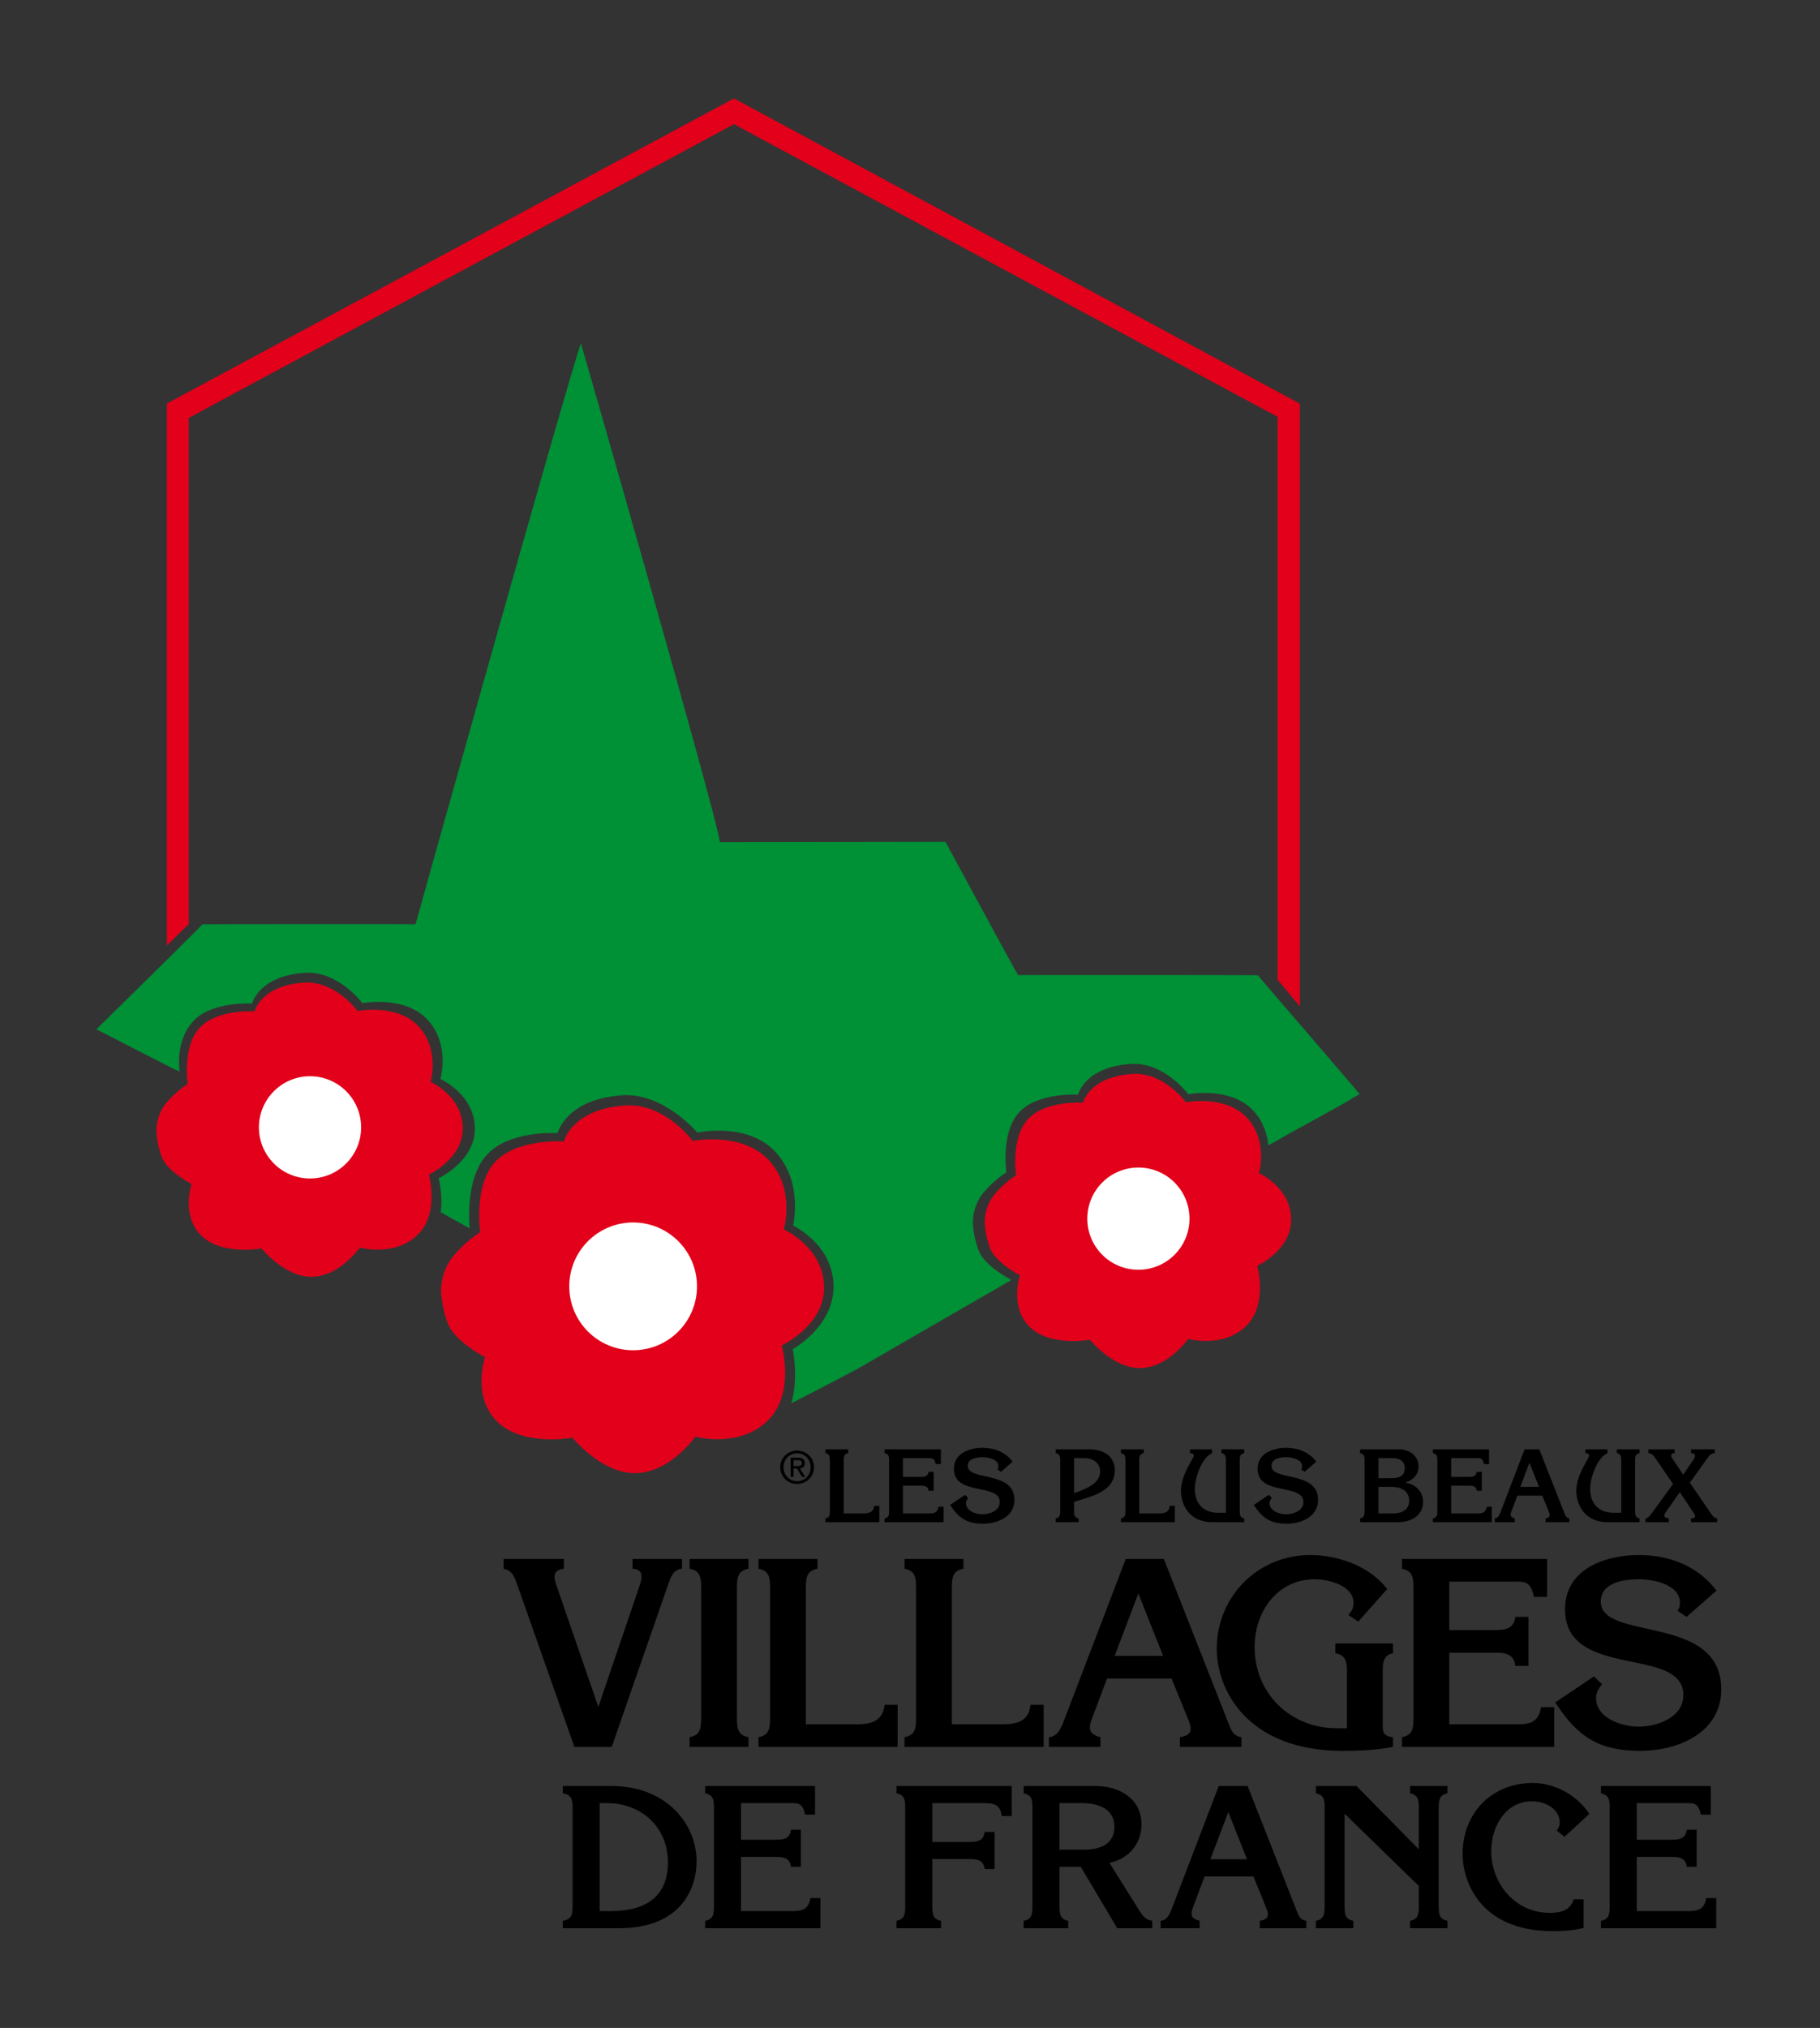 <?xml version="1.0" encoding="UTF-8" standalone="no"?><!-- Created with Inkscape (http://www.inkscape.org/) --><svg xmlns:svg="http://www.w3.org/2000/svg" xmlns="http://www.w3.org/2000/svg" version="1.0" width="280" height="311.8" id="svg4025">
  <rect width="100%" height="100%" fill="#333333" stroke="none"/>
  <defs id="defs4027">
    <clipPath id="clipPath731">
      <path d="M 734.033,494.943 L 792.564,494.943 L 792.564,560.921 L 734.033,560.921 L 734.033,494.943 z" id="path733"/>
    </clipPath>
    <clipPath id="clipPath713">
      <path d="M 731.339,491.575 L 794.653,491.575 L 794.653,564.095 L 731.339,564.095 L 731.339,491.575 z" id="path715"/>
    </clipPath>
  </defs>
  <g transform="translate(-317.704,99.634)" id="layer1">
    <g transform="matrix(4.271,0,0,-4.271,-2802.528,2311.188)" id="g709">
      <g clip-path="url(#clipPath713)" id="g711">
        <path d="M 736.573,530.426 L 737.362,531.199 L 737.362,549.419 L 757.001,559.993 L 776.582,549.457 L 776.582,529.197 L 777.386,528.231 L 777.386,549.93 L 757.001,560.92 L 736.573,549.936 L 736.573,530.426 z" id="path717" style="fill:#e2001a;fill-opacity:1;fill-rule:nonzero;stroke:none"/>
        <path d="M 746.45,518.02 C 746.45,518.02 746.431,518.716 746.914,519.276 C 747.397,519.837 747.861,520.107 747.861,520.107 C 747.861,520.107 747.61,521.788 748.402,522.639 C 749.194,523.489 750.876,523.373 750.876,523.373 C 750.876,523.373 751.146,524.533 753.079,524.668 C 754.506,524.768 755.513,523.392 755.513,523.392 C 755.513,523.392 757.291,523.74 758.257,522.697 C 759.224,521.653 758.798,520.204 758.798,520.204 C 758.798,520.204 760.229,519.566 760.248,518.136 C 760.267,516.74 758.721,516.03 758.721,516.03 C 758.721,516.03 759.224,514.252 758.18,513.286 C 757.137,512.32 755.61,512.745 755.61,512.745 C 755.61,512.745 754.721,511.469 753.484,511.431 C 752.248,511.392 751.185,512.706 751.185,512.706 C 751.185,512.706 749.351,512.366 748.433,513.324 C 747.563,514.233 748.035,515.605 748.035,515.605 C 748.035,515.605 746.953,516.165 746.701,516.803 C 746.45,517.44 746.45,518.02 746.45,518.02" id="path719" style="fill:#e2001a;fill-opacity:1;fill-rule:nonzero;stroke:none"/>
        <path d="M 753.368,515.855 C 754.639,515.855 755.669,516.885 755.669,518.156 C 755.669,519.426 754.639,520.456 753.368,520.456 C 752.098,520.456 751.068,519.426 751.068,518.156 C 751.068,516.885 752.098,515.855 753.368,515.855" id="path721" style="fill:#ffffff;fill-opacity:1;fill-rule:nonzero;stroke:none"/>
        <path d="M 736.195,523.771 C 736.195,523.771 736.179,524.328 736.566,524.776 C 736.952,525.224 737.323,525.441 737.323,525.441 C 737.323,525.441 737.122,526.786 737.756,527.466 C 738.39,528.146 739.735,528.054 739.735,528.054 C 739.735,528.054 739.951,528.981 741.497,529.089 C 742.639,529.169 743.445,528.069 743.445,528.069 C 743.445,528.069 744.868,528.347 745.641,527.513 C 746.414,526.678 746.073,525.518 746.073,525.518 C 746.073,525.518 747.217,525.008 747.233,523.864 C 747.248,522.747 746.012,522.179 746.012,522.179 C 746.012,522.179 746.414,520.757 745.579,519.984 C 744.744,519.211 743.523,519.551 743.523,519.551 C 743.523,519.551 742.811,518.53 741.822,518.499 C 740.833,518.469 739.982,519.52 739.982,519.52 C 739.982,519.52 738.515,519.248 737.781,520.015 C 737.085,520.741 737.463,521.839 737.463,521.839 C 737.463,521.839 736.597,522.287 736.396,522.797 C 736.195,523.308 736.195,523.771 736.195,523.771" id="path723" style="fill:#e2001a;fill-opacity:1;fill-rule:nonzero;stroke:none"/>
        <path d="M 741.729,522.039 C 742.746,522.039 743.57,522.863 743.57,523.88 C 743.57,524.896 742.746,525.72 741.729,525.72 C 740.713,525.72 739.889,524.896 739.889,523.88 C 739.889,522.863 740.713,522.039 741.729,522.039" id="path725" style="fill:#ffffff;fill-opacity:1;fill-rule:nonzero;stroke:none"/>
        <g id="g727">
          <g clip-path="url(#clipPath731)" id="g729">
            <path d="M 766.034,520.485 C 766.034,520.485 766.018,521.041 766.405,521.49 C 766.791,521.938 767.162,522.154 767.162,522.154 C 767.162,522.154 766.961,523.499 767.595,524.18 C 768.229,524.86 769.574,524.767 769.574,524.767 C 769.574,524.767 769.79,525.695 771.336,525.803 C 772.478,525.883 773.284,524.782 773.284,524.782 C 773.284,524.782 774.706,525.061 775.479,524.226 C 776.252,523.391 775.912,522.232 775.912,522.232 C 775.912,522.232 777.056,521.721 777.072,520.577 C 777.087,519.461 775.85,518.893 775.85,518.893 C 775.85,518.893 776.252,517.47 775.418,516.697 C 774.583,515.924 773.362,516.264 773.362,516.264 C 773.362,516.264 772.65,515.244 771.661,515.213 C 770.672,515.182 769.821,516.234 769.821,516.234 C 769.821,516.234 768.354,515.961 767.62,516.728 C 766.924,517.455 767.301,518.552 767.301,518.552 C 767.301,518.552 766.436,519.001 766.234,519.511 C 766.034,520.021 766.034,520.485 766.034,520.485" id="path735" style="fill:#e2001a;fill-opacity:1;fill-rule:nonzero;stroke:none"/>
            <path d="M 776.245,523.239 C 776.208,523.629 776.074,524.085 775.713,524.475 C 774.886,525.368 773.364,525.07 773.364,525.07 C 773.364,525.07 772.502,526.248 771.28,526.162 C 769.625,526.046 769.394,525.054 769.394,525.054 C 769.394,525.054 767.955,525.153 767.277,524.425 C 766.599,523.697 766.813,522.259 766.813,522.259 C 766.813,522.259 766.417,522.027 766.003,521.547 C 765.589,521.068 765.606,520.472 765.606,520.472 C 765.606,520.472 765.606,519.976 765.821,519.43 C 766.036,518.884 766.962,518.404 766.962,518.404 L 766.976,518.373 C 766.183,517.921 761.762,515.366 761.687,515.32 C 761.36,515.119 759.065,513.944 759.065,513.944 C 759.341,514.876 759.115,515.895 759.115,515.895 C 759.115,515.895 760.606,516.706 760.587,518.172 C 760.566,519.673 759.13,520.343 759.13,520.343 C 759.13,520.343 759.511,521.898 758.497,522.993 C 757.482,524.089 755.681,523.691 755.681,523.691 C 755.681,523.691 754.466,525.139 752.968,525.034 C 750.939,524.892 750.647,523.671 750.647,523.671 C 750.647,523.671 748.94,523.793 748.108,522.9 C 747.276,522.007 747.482,520.242 747.482,520.242 C 747.482,520.242 746.455,520.813 746.443,520.819 L 746.435,520.806 C 746.527,521.454 746.36,522.048 746.36,522.048 C 746.36,522.048 747.682,522.656 747.666,523.851 C 747.65,525.075 746.426,525.621 746.426,525.621 C 746.426,525.621 746.79,526.862 745.962,527.755 C 745.135,528.648 743.614,528.35 743.614,528.35 C 743.614,528.35 742.751,529.528 741.529,529.442 C 739.875,529.326 739.643,528.334 739.643,528.334 C 739.643,528.334 738.204,528.433 737.526,527.705 C 736.848,526.978 737.034,525.886 737.034,525.886 L 736.959,525.923 C 736.956,525.898 734.032,527.417 734.033,527.409 C 734.041,527.41 737.876,531.185 737.857,531.191 C 737.851,531.194 745.545,531.203 745.531,531.191 C 745.523,531.185 750.891,550.352 751.486,552.11 C 751.496,552.102 756.394,535.048 756.495,534.147 C 758.542,534.147 764.62,534.157 764.62,534.157 C 764.634,534.126 767.222,529.345 767.236,529.361 C 767.241,529.367 775.863,529.367 775.872,529.355 C 775.943,529.255 779.26,525.425 779.535,525.076 C 778.552,524.479 777.393,523.893 776.414,523.319 L 776.245,523.239 z" id="path737" style="fill:#009036;fill-opacity:1;fill-rule:nonzero;stroke:none"/>
          </g>
        </g>
        <path d="M 771.568,518.753 C 772.585,518.753 773.409,519.576 773.409,520.593 C 773.409,521.61 772.585,522.433 771.568,522.433 C 770.552,522.433 769.728,521.61 769.728,520.593 C 769.728,519.576 770.552,518.753 771.568,518.753" id="path739" style="fill:#ffffff;fill-opacity:1;fill-rule:nonzero;stroke:none"/>
        <path d="M 757.108,502.694 C 757.108,502.286 757.108,502.002 757.525,501.926 L 757.525,501.576 L 755.403,501.576 L 755.403,501.926 C 755.819,502.002 755.819,502.286 755.819,502.694 L 755.819,507.223 C 755.819,507.63 755.819,507.915 755.403,507.99 L 755.403,508.341 L 757.525,508.341 L 757.525,507.99 C 757.108,507.915 757.108,507.63 757.108,507.223 L 757.108,502.694 z" id="path741" style="fill:#000000;fill-opacity:1;fill-rule:nonzero;stroke:none"/>
        <path d="M 755.963,495.316 C 756.279,495.373 756.279,495.588 756.279,495.896 L 756.279,499.324 C 756.279,499.632 756.279,499.847 755.963,499.905 L 755.963,500.17 L 759.921,500.17 L 759.921,499.137 L 759.563,499.137 C 759.469,499.546 759.354,499.56 758.975,499.553 L 757.254,499.553 L 757.254,498.234 L 758.509,498.234 C 758.781,498.234 759.018,498.27 759.053,498.593 L 759.412,498.593 L 759.412,497.259 L 759.053,497.259 C 759.018,497.582 758.781,497.617 758.509,497.617 L 757.254,497.617 L 757.254,495.667 L 759.147,495.667 C 759.498,495.667 759.692,495.76 759.756,496.133 L 760.115,496.133 L 760.115,495.05 L 755.963,495.05 L 755.963,495.316 z" id="path743" style="fill:#000000;fill-opacity:1;fill-rule:nonzero;stroke:none"/>
        <path d="M 760.295,509.802 C 760.456,509.831 760.456,509.942 760.456,510.1 L 760.456,511.854 C 760.456,512.012 760.456,512.122 760.295,512.151 L 760.295,512.287 L 761.117,512.287 L 761.117,512.151 C 760.956,512.122 760.956,512.012 760.956,511.854 L 760.956,509.982 L 761.66,509.982 C 761.859,509.982 762.031,510.019 762.053,510.254 L 762.237,510.254 L 762.237,509.667 L 760.295,509.667 L 760.295,509.802 z" id="path745" style="fill:#000000;fill-opacity:1;fill-rule:nonzero;stroke:none"/>
        <path d="M 762.427,509.802 C 762.589,509.831 762.589,509.942 762.589,510.1 L 762.589,511.854 C 762.589,512.012 762.589,512.122 762.427,512.151 L 762.427,512.287 L 764.454,512.287 L 764.454,511.759 L 764.27,511.759 C 764.222,511.968 764.164,511.975 763.969,511.972 L 763.088,511.972 L 763.088,511.296 L 763.73,511.296 C 763.87,511.296 763.991,511.315 764.009,511.48 L 764.193,511.48 L 764.193,510.797 L 764.009,510.797 C 763.991,510.962 763.87,510.981 763.73,510.981 L 763.088,510.981 L 763.088,509.982 L 764.057,509.982 C 764.237,509.982 764.336,510.03 764.369,510.221 L 764.553,510.221 L 764.553,509.667 L 762.427,509.667 L 762.427,509.802 z" id="path747" style="fill:#000000;fill-opacity:1;fill-rule:nonzero;stroke:none"/>
        <path d="M 765.327,510.65 L 765.441,510.54 C 765.393,510.489 765.357,510.423 765.357,510.349 C 765.357,510.063 765.724,509.949 765.951,509.949 C 766.212,509.949 766.575,510.077 766.575,510.39 C 766.575,511.083 764.923,510.595 764.923,511.586 C 764.923,512.148 765.481,512.343 765.955,512.343 C 766.381,512.343 766.773,512.192 767.038,511.847 L 766.619,511.48 L 766.494,511.564 C 766.516,511.601 766.528,511.63 766.528,511.675 C 766.528,511.935 766.157,512.005 765.955,512.005 C 765.746,512.005 765.423,511.961 765.423,511.693 C 765.423,511.135 767.104,511.531 767.104,510.47 C 767.104,509.861 766.498,509.611 765.97,509.611 C 765.386,509.611 765.089,509.821 764.787,510.287 L 765.327,510.65 z" id="path749" style="fill:#000000;fill-opacity:1;fill-rule:nonzero;stroke:none"/>
        <path d="M 769.596,510.503 C 770.114,510.665 770.719,510.885 770.719,511.535 C 770.719,511.95 770.433,512.287 769.794,512.287 L 768.59,512.287 L 768.59,512.151 C 768.752,512.122 768.752,512.012 768.752,511.854 L 768.752,510.1 C 768.752,509.942 768.752,509.831 768.59,509.802 L 768.59,509.667 L 769.413,509.667 L 769.413,509.802 C 769.251,509.831 769.251,509.942 769.251,510.1 L 769.251,510.397 L 769.596,510.503 z M 769.251,511.972 L 769.629,511.972 C 769.923,511.972 770.191,511.806 770.191,511.483 C 770.191,511.032 769.603,510.837 769.251,510.709 L 769.251,511.972 z" id="path751" style="fill:#000000;fill-opacity:1;fill-rule:nonzero;stroke:none"/>
        <path d="M 770.939,509.802 C 771.101,509.831 771.101,509.942 771.101,510.1 L 771.101,511.854 C 771.101,512.012 771.101,512.122 770.939,512.151 L 770.939,512.287 L 771.762,512.287 L 771.762,512.151 C 771.6,512.122 771.6,512.012 771.6,511.854 L 771.6,509.982 L 772.305,509.982 C 772.503,509.982 772.676,510.019 772.698,510.254 L 772.881,510.254 L 772.881,509.667 L 770.939,509.667 L 770.939,509.802 z" id="path753" style="fill:#000000;fill-opacity:1;fill-rule:nonzero;stroke:none"/>
        <path d="M 774.72,511.854 C 774.72,512.012 774.72,512.122 774.559,512.151 L 774.559,512.287 L 775.381,512.287 L 775.381,512.151 C 775.219,512.122 775.219,512.012 775.219,511.854 L 775.219,510.1 C 775.219,509.942 775.219,509.831 775.381,509.802 L 775.381,509.667 L 774.228,509.667 C 773.362,509.667 773.102,510.342 773.102,510.79 C 773.102,511.388 773.564,511.957 773.564,512.063 C 773.564,512.13 773.479,512.155 773.428,512.151 L 773.428,512.287 L 774.225,512.287 L 774.225,512.151 C 773.854,511.994 773.601,511.267 773.601,510.867 C 773.601,510.331 773.913,510.004 774.445,510.004 L 774.72,510.004 L 774.72,511.854 z" id="path755" style="fill:#000000;fill-opacity:1;fill-rule:nonzero;stroke:none"/>
        <path d="M 776.265,510.65 L 776.379,510.54 C 776.331,510.489 776.295,510.423 776.295,510.349 C 776.295,510.063 776.662,509.949 776.889,509.949 C 777.15,509.949 777.513,510.077 777.513,510.39 C 777.513,511.083 775.862,510.595 775.862,511.586 C 775.862,512.148 776.42,512.343 776.893,512.343 C 777.319,512.343 777.711,512.192 777.976,511.847 L 777.557,511.48 L 777.433,511.564 C 777.455,511.601 777.466,511.63 777.466,511.675 C 777.466,511.935 777.095,512.005 776.893,512.005 C 776.684,512.005 776.361,511.961 776.361,511.693 C 776.361,511.135 778.042,511.531 778.042,510.47 C 778.042,509.861 777.436,509.611 776.908,509.611 C 776.324,509.611 776.027,509.821 775.726,510.287 L 776.265,510.65 z" id="path757" style="fill:#000000;fill-opacity:1;fill-rule:nonzero;stroke:none"/>
        <path d="M 780.215,511.252 L 780.215,511.972 L 780.732,511.972 C 780.956,511.972 781.162,511.876 781.162,511.616 C 781.162,511.326 780.953,511.252 780.699,511.252 L 780.215,511.252 z M 779.554,509.667 L 780.919,509.667 C 781.382,509.667 781.823,509.89 781.823,510.401 C 781.823,510.775 781.544,511.036 781.191,511.087 L 781.191,511.094 C 781.452,511.175 781.661,511.38 781.661,511.667 C 781.661,512.067 781.316,512.287 780.975,512.287 L 779.554,512.287 L 779.554,512.151 C 779.716,512.122 779.716,512.012 779.716,511.854 L 779.716,510.1 C 779.716,509.942 779.716,509.831 779.554,509.802 L 779.554,509.667 z M 780.215,509.982 L 780.215,510.937 L 780.696,510.937 C 781.022,510.937 781.323,510.801 781.323,510.433 C 781.323,510.1 781.037,509.982 780.743,509.982 L 780.215,509.982 z" id="path759" style="fill:#000000;fill-opacity:1;fill-rule:nonzero;stroke:none"/>
        <path d="M 782.175,509.802 C 782.337,509.831 782.337,509.942 782.337,510.1 L 782.337,511.854 C 782.337,512.012 782.337,512.122 782.175,512.151 L 782.175,512.287 L 784.201,512.287 L 784.201,511.759 L 784.018,511.759 C 783.97,511.968 783.911,511.975 783.717,511.972 L 782.836,511.972 L 782.836,511.296 L 783.478,511.296 C 783.617,511.296 783.739,511.315 783.757,511.48 L 783.94,511.48 L 783.94,510.797 L 783.757,510.797 C 783.739,510.962 783.617,510.981 783.478,510.981 L 782.836,510.981 L 782.836,509.982 L 783.805,509.982 C 783.984,509.982 784.084,510.03 784.117,510.221 L 784.3,510.221 L 784.3,509.667 L 782.175,509.667 L 782.175,509.802 z" id="path761" style="fill:#000000;fill-opacity:1;fill-rule:nonzero;stroke:none"/>
        <path d="M 786.01,512.287 L 785.479,512.287 L 784.63,510.07 C 784.59,509.967 784.542,509.81 784.406,509.802 L 784.406,509.667 L 785.126,509.667 L 785.126,509.802 C 784.957,509.847 784.953,509.923 785.012,510.074 L 785.218,510.621 L 786.117,510.621 L 786.341,510.074 C 786.404,509.923 786.422,509.831 786.234,509.802 L 786.234,509.667 L 787.093,509.667 L 787.093,509.802 C 786.98,509.817 786.95,509.898 786.914,509.993 L 786.01,512.287 z M 785.325,510.937 L 785.654,511.806 L 786,510.937 L 785.325,510.937 z" id="path763" style="fill:#000000;fill-opacity:1;fill-rule:nonzero;stroke:none"/>
        <path d="M 788.962,511.854 C 788.962,512.012 788.962,512.122 788.8,512.151 L 788.8,512.287 L 789.623,512.287 L 789.623,512.151 C 789.461,512.122 789.461,512.012 789.461,511.854 L 789.461,510.1 C 789.461,509.942 789.461,509.831 789.623,509.802 L 789.623,509.667 L 788.47,509.667 C 787.604,509.667 787.343,510.342 787.343,510.79 C 787.343,511.388 787.806,511.957 787.806,512.063 C 787.806,512.13 787.721,512.155 787.67,512.151 L 787.67,512.287 L 788.466,512.287 L 788.466,512.151 C 788.096,511.994 787.842,511.267 787.842,510.867 C 787.842,510.331 788.154,510.004 788.686,510.004 L 788.962,510.004 L 788.962,511.854 z" id="path765" style="fill:#000000;fill-opacity:1;fill-rule:nonzero;stroke:none"/>
        <path d="M 790.826,511.043 L 790.191,511.968 C 790.125,512.067 790.066,512.141 789.942,512.151 L 789.942,512.287 L 790.885,512.287 L 790.885,512.151 C 790.735,512.144 790.727,512.071 790.819,511.935 L 791.193,511.377 L 791.546,511.891 C 791.623,512.005 791.689,512.141 791.476,512.151 L 791.476,512.287 L 792.328,512.287 L 792.328,512.151 C 792.185,512.151 792.115,512.038 792.041,511.935 L 791.432,511.087 L 792.155,510.034 C 792.217,509.946 792.295,509.81 792.416,509.802 L 792.416,509.667 L 791.476,509.667 L 791.476,509.802 C 791.718,509.813 791.601,509.953 791.546,510.034 L 791.072,510.749 L 790.591,510.063 C 790.485,509.912 790.463,509.835 790.676,509.802 L 790.676,509.667 L 789.836,509.667 L 789.836,509.802 C 789.945,509.813 790.034,509.949 790.096,510.034 L 790.826,511.043 z" id="path767" style="fill:#000000;fill-opacity:1;fill-rule:nonzero;stroke:none"/>
        <path d="M 753.593,507.356 C 753.697,507.649 753.763,507.971 753.347,507.99 L 753.347,508.341 L 755.128,508.341 L 755.128,507.99 C 754.787,507.962 754.702,507.621 754.607,507.356 L 752.598,501.576 L 751.253,501.576 L 749.215,507.356 C 749.111,507.64 749.035,507.934 748.704,507.99 L 748.704,508.341 L 750.874,508.341 L 750.874,507.99 C 750.457,507.943 750.504,507.678 750.618,507.356 L 752.115,503.016 L 753.593,507.356 z" id="path769" style="fill:#000000;fill-opacity:1;fill-rule:nonzero;stroke:none"/>
        <path d="M 757.885,501.926 C 758.302,502.002 758.302,502.286 758.302,502.694 L 758.302,507.223 C 758.302,507.63 758.302,507.915 757.885,507.99 L 757.885,508.341 L 760.008,508.341 L 760.008,507.99 C 759.591,507.915 759.591,507.63 759.591,507.223 L 759.591,502.391 L 761.41,502.391 C 761.922,502.391 762.367,502.485 762.424,503.092 L 762.897,503.092 L 762.897,501.576 L 757.885,501.576 L 757.885,501.926 z" id="path771" style="fill:#000000;fill-opacity:1;fill-rule:nonzero;stroke:none"/>
        <path d="M 763.144,501.926 C 763.561,502.002 763.561,502.286 763.561,502.694 L 763.561,507.223 C 763.561,507.63 763.561,507.915 763.144,507.99 L 763.144,508.341 L 765.266,508.341 L 765.266,507.99 C 764.849,507.915 764.849,507.63 764.849,507.223 L 764.849,502.391 L 766.668,502.391 C 767.18,502.391 767.625,502.485 767.682,503.092 L 768.156,503.092 L 768.156,501.576 L 763.144,501.576 L 763.144,501.926 z" id="path773" style="fill:#000000;fill-opacity:1;fill-rule:nonzero;stroke:none"/>
        <path d="M 772.486,508.341 L 771.112,508.341 L 768.924,502.618 C 768.819,502.353 768.696,501.945 768.345,501.926 L 768.345,501.576 L 770.203,501.576 L 770.203,501.926 C 769.767,502.04 769.757,502.239 769.909,502.628 L 770.439,504.039 L 772.761,504.039 L 773.339,502.628 C 773.5,502.239 773.547,502.002 773.064,501.926 L 773.064,501.576 L 775.281,501.576 L 775.281,501.926 C 774.987,501.964 774.912,502.173 774.817,502.419 L 772.486,508.341 z M 770.714,504.854 L 771.567,507.1 L 772.458,504.854 L 770.714,504.854 z" id="path775" style="fill:#000000;fill-opacity:1;fill-rule:nonzero;stroke:none"/>
        <path d="M 779.081,504.181 C 779.081,504.589 779.081,504.873 778.664,504.949 L 778.664,505.3 L 780.739,505.3 L 780.739,504.949 C 780.369,504.873 780.369,504.589 780.369,504.181 L 780.369,502.476 C 780.369,502.163 780.341,501.964 780.739,501.926 L 780.739,501.576 C 780.133,501.462 779.526,501.434 778.929,501.434 C 775.518,501.434 774.391,503.603 774.391,505.11 C 774.391,506.977 775.859,508.483 777.754,508.483 C 778.768,508.483 779.896,508.085 780.531,507.261 L 779.488,506.086 L 779.138,506.323 C 779.251,506.465 779.318,506.579 779.318,506.759 C 779.318,507.384 778.427,507.611 777.925,507.611 C 776.57,507.611 775.755,506.446 775.755,505.167 C 775.755,503.499 777.044,502.248 778.711,502.248 L 779.081,502.248 L 779.081,504.181 z" id="path777" style="fill:#000000;fill-opacity:1;fill-rule:nonzero;stroke:none"/>
        <path d="M 781.061,501.926 C 781.478,502.002 781.478,502.286 781.478,502.694 L 781.478,507.223 C 781.478,507.63 781.478,507.915 781.061,507.99 L 781.061,508.341 L 786.291,508.341 L 786.291,506.977 L 785.818,506.977 C 785.694,507.517 785.543,507.536 785.041,507.526 L 782.767,507.526 L 782.767,505.783 L 784.425,505.783 C 784.785,505.783 785.097,505.83 785.145,506.257 L 785.619,506.257 L 785.619,504.494 L 785.145,504.494 C 785.097,504.92 784.785,504.968 784.425,504.968 L 782.767,504.968 L 782.767,502.391 L 785.268,502.391 C 785.732,502.391 785.988,502.514 786.074,503.006 L 786.547,503.006 L 786.547,501.576 L 781.061,501.576 L 781.061,501.926 z" id="path779" style="fill:#000000;fill-opacity:1;fill-rule:nonzero;stroke:none"/>
        <path d="M 787.978,504.115 L 788.272,503.831 C 788.149,503.698 788.054,503.527 788.054,503.338 C 788.054,502.599 789.001,502.305 789.589,502.305 C 790.262,502.305 791.199,502.637 791.199,503.442 C 791.199,505.233 786.936,503.973 786.936,506.531 C 786.936,507.981 788.376,508.483 789.598,508.483 C 790.697,508.483 791.711,508.095 792.393,507.204 L 791.313,506.257 L 790.991,506.474 C 791.048,506.569 791.076,506.645 791.076,506.759 C 791.076,507.431 790.119,507.611 789.598,507.611 C 789.058,507.611 788.224,507.498 788.224,506.806 C 788.224,505.366 792.564,506.389 792.564,503.651 C 792.564,502.078 791.001,501.434 789.636,501.434 C 788.13,501.434 787.362,501.974 786.585,503.177 L 787.978,504.115 z" id="path781" style="fill:#000000;fill-opacity:1;fill-rule:nonzero;stroke:none"/>
        <path d="M 750.836,495.05 L 752.865,495.05 C 755.095,495.05 755.655,496.484 755.655,497.46 C 755.655,498.779 754.593,500.17 752.571,500.17 L 750.836,500.17 L 750.836,499.905 C 751.188,499.847 751.188,499.632 751.188,499.324 L 751.188,495.896 C 751.188,495.588 751.188,495.373 750.836,495.316 L 750.836,495.05 z M 752.163,499.553 L 752.428,499.553 C 753.647,499.553 754.622,498.707 754.622,497.416 C 754.622,496.14 753.755,495.667 752.586,495.667 L 752.163,495.667 L 752.163,499.553 z" id="path783" style="fill:#000000;fill-opacity:1;fill-rule:nonzero;stroke:none"/>
        <path d="M 764.144,498.155 L 765.485,498.155 C 765.758,498.155 765.994,498.191 766.03,498.514 L 766.389,498.514 L 766.389,497.18 L 766.03,497.18 C 765.994,497.503 765.758,497.539 765.485,497.539 L 764.144,497.539 L 764.144,495.896 C 764.144,495.588 764.144,495.373 764.46,495.316 L 764.46,495.05 L 762.854,495.05 L 762.854,495.316 C 763.169,495.373 763.169,495.588 763.169,495.896 L 763.169,499.324 C 763.169,499.632 763.169,499.847 762.854,499.905 L 762.854,500.17 L 767.005,500.17 L 767.005,499.087 L 766.647,499.087 C 766.59,499.546 766.317,499.553 765.937,499.553 L 764.144,499.553 L 764.144,498.155 z" id="path785" style="fill:#000000;fill-opacity:1;fill-rule:nonzero;stroke:none"/>
        <path d="M 770.526,497.402 C 771.207,497.539 771.681,498.083 771.681,498.786 C 771.681,499.725 770.87,500.17 770.01,500.17 L 767.436,500.17 L 767.436,499.905 C 767.751,499.847 767.751,499.632 767.751,499.324 L 767.751,495.896 C 767.751,495.588 767.751,495.373 767.436,495.316 L 767.436,495.05 L 769.042,495.05 L 769.042,495.316 C 768.726,495.373 768.726,495.588 768.726,495.896 L 768.726,497.259 L 769.494,497.259 L 770.806,495.05 L 772.068,495.05 L 772.068,495.316 C 771.838,495.351 771.745,495.466 771.623,495.653 L 770.526,497.402 z M 768.726,497.876 L 768.726,499.553 L 769.58,499.553 C 770.132,499.539 770.705,499.352 770.705,498.693 C 770.705,498.069 770.168,497.876 769.623,497.876 L 768.726,497.876 z" id="path787" style="fill:#000000;fill-opacity:1;fill-rule:nonzero;stroke:none"/>
        <path d="M 775.503,500.17 L 774.463,500.17 L 772.806,495.839 C 772.727,495.638 772.634,495.33 772.369,495.316 L 772.369,495.05 L 773.774,495.05 L 773.774,495.316 C 773.444,495.402 773.437,495.552 773.552,495.846 L 773.953,496.914 L 775.711,496.914 L 776.148,495.846 C 776.27,495.552 776.306,495.373 775.94,495.316 L 775.94,495.05 L 777.618,495.05 L 777.618,495.316 C 777.395,495.344 777.338,495.502 777.266,495.688 L 775.503,500.17 z M 774.161,497.531 L 774.807,499.231 L 775.481,497.531 L 774.161,497.531 z" id="path789" style="fill:#000000;fill-opacity:1;fill-rule:nonzero;stroke:none"/>
        <path d="M 778.995,499.173 L 778.995,495.896 C 778.995,495.588 778.995,495.373 779.31,495.316 L 779.31,495.05 L 777.962,495.05 L 777.962,495.316 C 778.277,495.373 778.277,495.588 778.277,495.896 L 778.277,499.324 C 778.277,499.632 778.277,499.847 777.962,499.905 L 777.962,500.17 L 779.425,500.17 L 781.669,497.89 L 781.669,499.324 C 781.669,499.632 781.669,499.847 781.353,499.905 L 781.353,500.17 L 782.702,500.17 L 782.702,499.905 C 782.386,499.847 782.386,499.632 782.386,499.324 L 782.386,495.896 C 782.386,495.588 782.386,495.373 782.702,495.316 L 782.702,495.05 L 781.353,495.05 L 781.353,495.316 C 781.669,495.373 781.669,495.588 781.669,495.896 L 781.669,496.57 L 778.995,499.173 z" id="path791" style="fill:#000000;fill-opacity:1;fill-rule:nonzero;stroke:none"/>
        <path d="M 786.918,498.342 L 786.638,498.564 C 786.695,498.643 786.746,498.722 786.746,498.844 C 786.746,499.352 786.222,499.618 785.742,499.618 C 784.781,499.618 784.279,498.693 784.279,497.825 C 784.279,496.628 785.161,495.602 786.387,495.602 C 786.781,495.602 787.126,495.688 787.247,496.09 L 787.606,496.09 L 787.606,495.058 C 787.247,494.971 786.875,494.943 786.509,494.943 C 783.82,494.943 783.247,496.8 783.247,497.718 C 783.247,499.195 784.293,500.277 785.778,500.277 C 786.581,500.277 787.369,499.833 787.814,499.166 L 786.918,498.342 z" id="path793" style="fill:#000000;fill-opacity:1;fill-rule:nonzero;stroke:none"/>
        <path d="M 788.23,495.316 C 788.545,495.373 788.545,495.588 788.545,495.896 L 788.545,499.324 C 788.545,499.632 788.545,499.847 788.23,499.905 L 788.23,500.17 L 792.188,500.17 L 792.188,499.137 L 791.83,499.137 C 791.736,499.546 791.622,499.56 791.241,499.553 L 789.521,499.553 L 789.521,498.234 L 790.775,498.234 C 791.048,498.234 791.285,498.27 791.321,498.593 L 791.679,498.593 L 791.679,497.259 L 791.321,497.259 C 791.285,497.582 791.048,497.617 790.775,497.617 L 789.521,497.617 L 789.521,495.667 L 791.414,495.667 C 791.765,495.667 791.959,495.76 792.023,496.133 L 792.382,496.133 L 792.382,495.05 L 788.23,495.05 L 788.23,495.316 z" id="path795" style="fill:#000000;fill-opacity:1;fill-rule:nonzero;stroke:none"/>
        <path d="M 759.149,511.686 L 759.149,511.9 L 759.292,511.9 C 759.365,511.9 759.443,511.885 759.443,511.799 C 759.443,511.692 759.364,511.686 759.274,511.686 L 759.149,511.686 z M 759.149,511.597 L 759.27,511.597 L 759.453,511.296 L 759.57,511.296 L 759.373,511.601 C 759.475,511.614 759.553,511.668 759.553,511.792 C 759.553,511.929 759.472,511.989 759.308,511.989 L 759.044,511.989 L 759.044,511.296 L 759.149,511.296 L 759.149,511.597 z M 759.276,511.042 C 759.604,511.042 759.884,511.296 759.884,511.645 C 759.884,511.989 759.604,512.244 759.276,512.244 C 758.945,512.244 758.666,511.989 758.666,511.645 C 758.666,511.296 758.945,511.042 759.276,511.042 M 758.786,511.645 C 758.786,511.929 759.001,512.144 759.276,512.144 C 759.548,512.144 759.763,511.929 759.763,511.645 C 759.763,511.355 759.548,511.142 759.276,511.142 C 759.001,511.142 758.786,511.355 758.786,511.645" id="path797" style="fill:#000000;fill-opacity:1;fill-rule:nonzero;stroke:none"/>
      </g>
    </g>
  </g>
</svg>